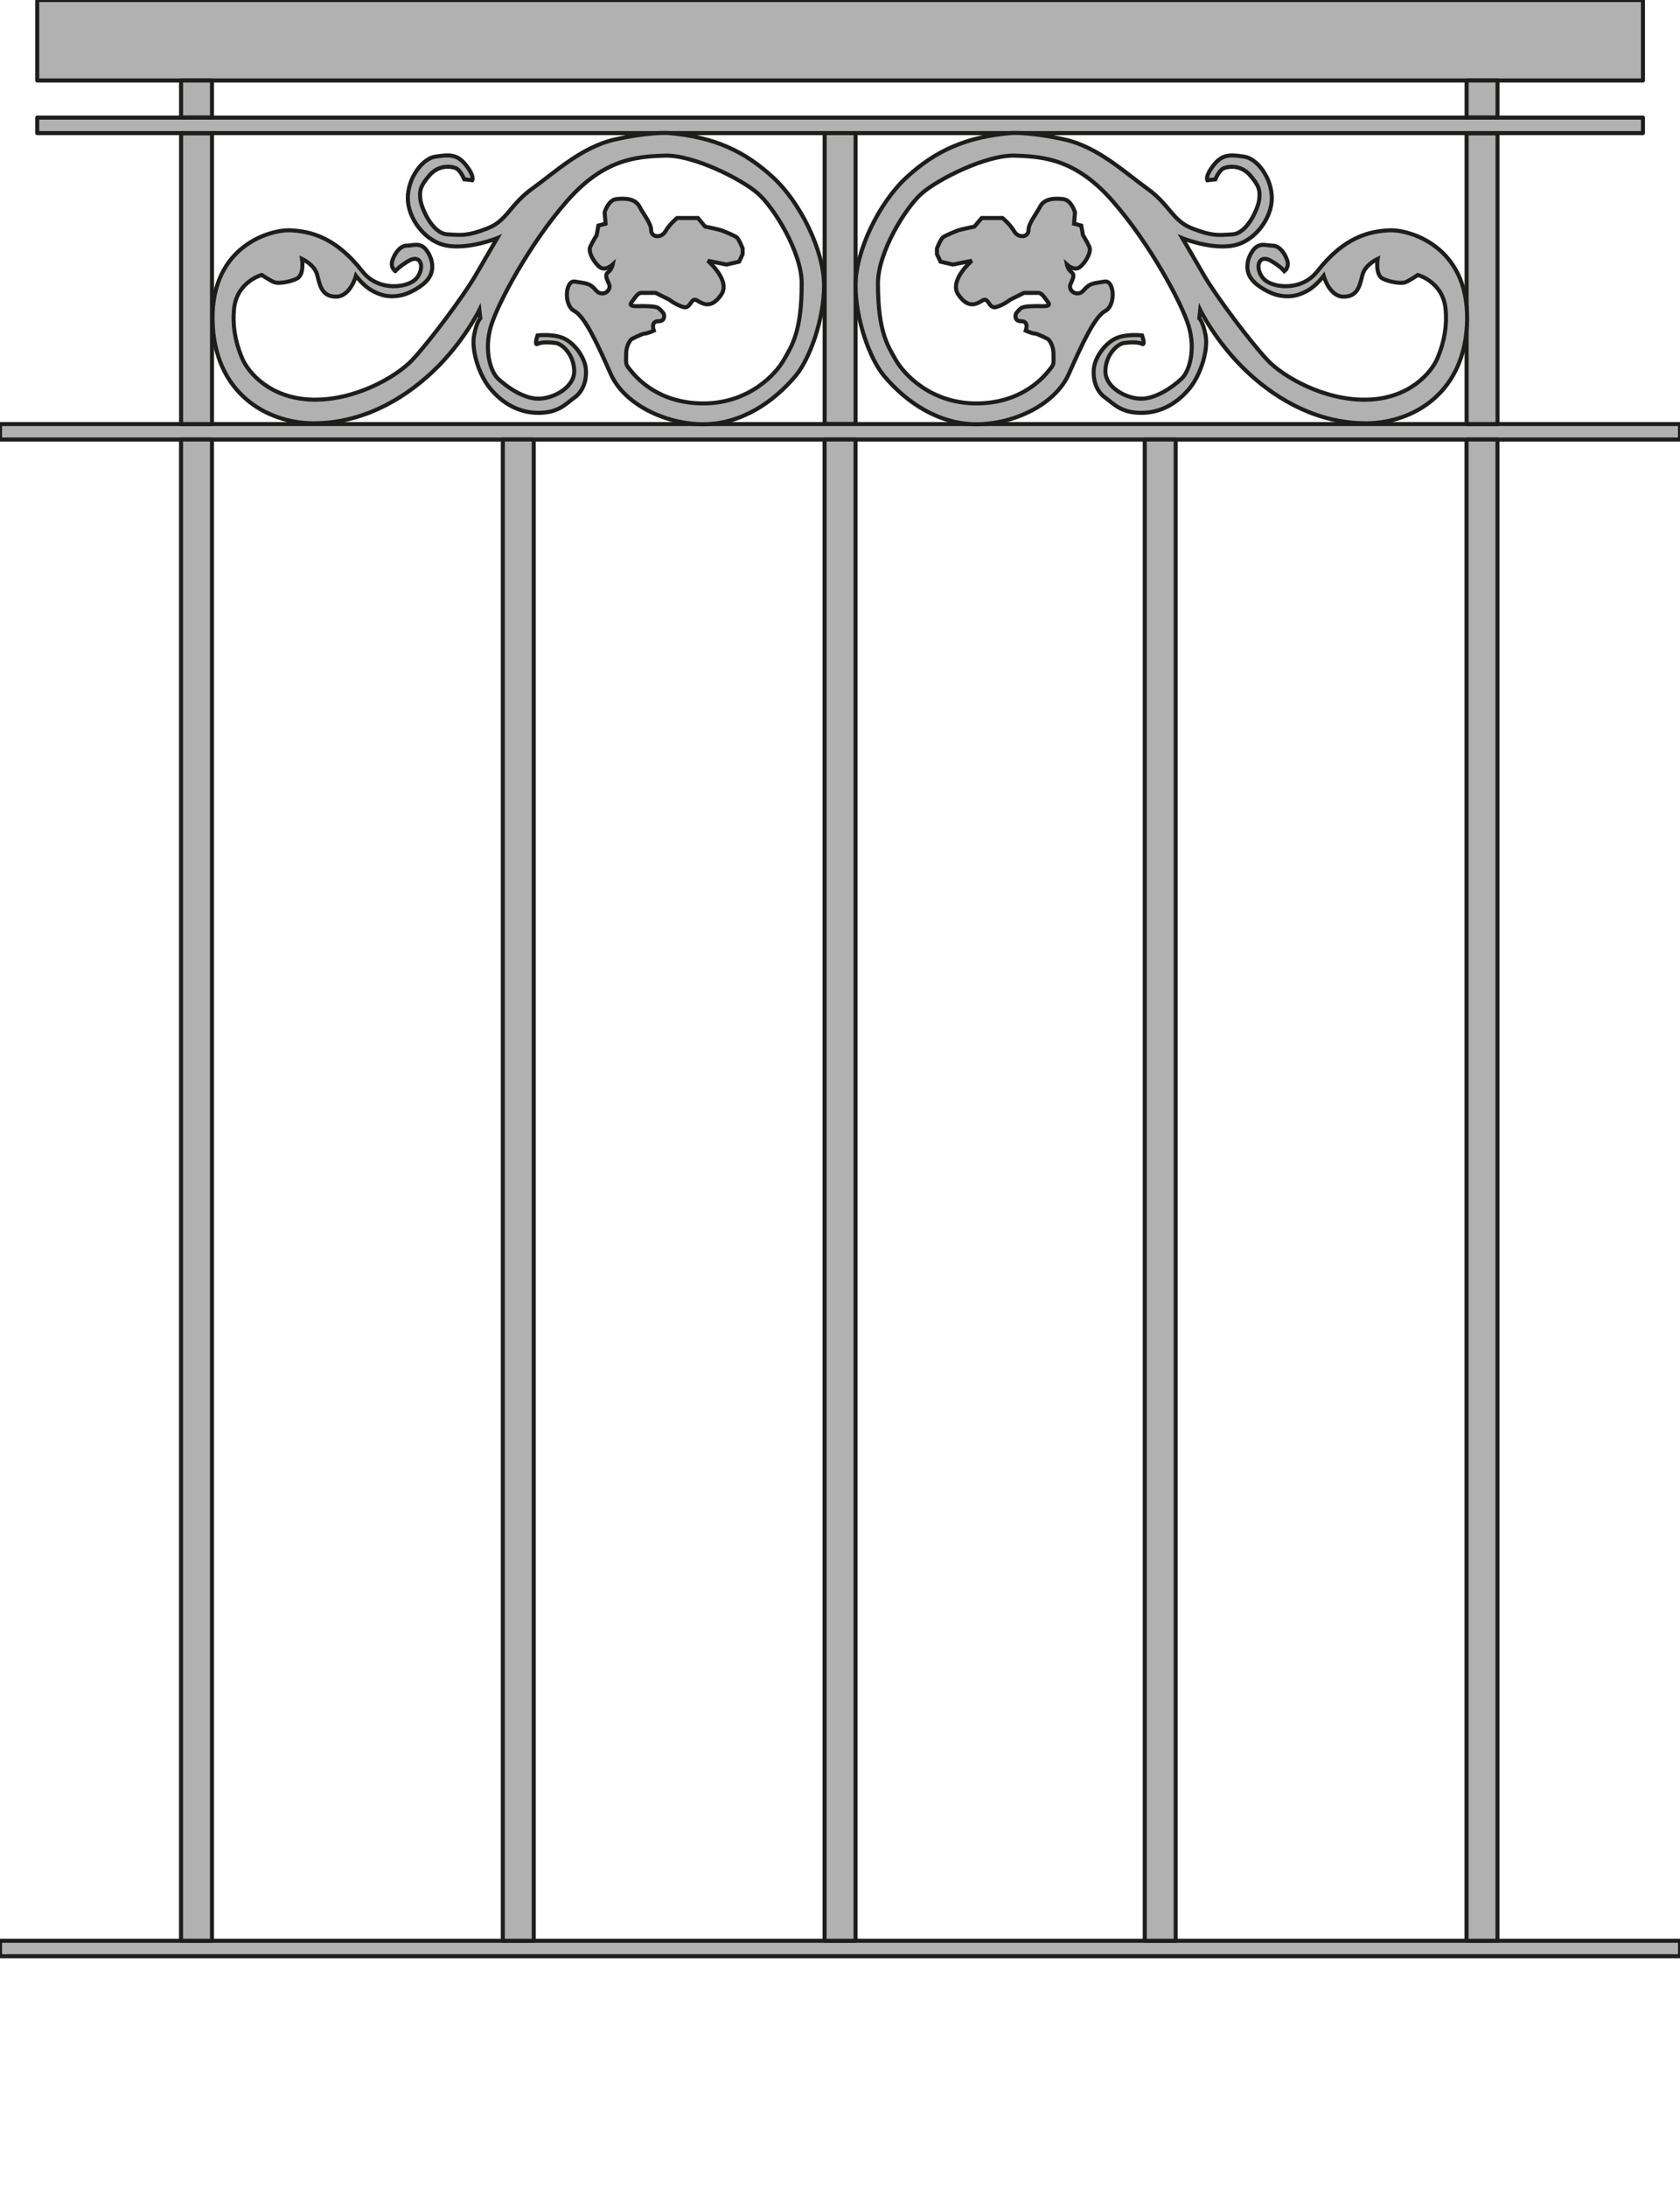 <?xml version="1.0" encoding="iso-8859-1"?>
<!-- Generator: Adobe Illustrator 20.1.0, SVG Export Plug-In . SVG Version: 6.00 Build 0)  -->
<svg version="1.1" preserveAspectRatio="none" id="Ebene_1" xmlns="http://www.w3.org/2000/svg"
	xmlns:xlink="http://www.w3.org/1999/xlink" x="0px" y="0px" viewBox="-14.296 -1.187 103.746 135" width="103.746"
	height="135" style="enable-background:new -14.296 -1.187 103.746 135;" xml:space="preserve">
	<rect x="36.63" y="7.028"
		style="fill:#B1B1B1;stroke:#1D1D1B;stroke-width:0.25;stroke-linecap:round;stroke-linejoin:round;stroke-miterlimit:10;"
		width="1.909" height="17.96" />
	<rect x="-14.295" y="118.608"
		style="fill:#B1B1B1;stroke:#1D1D1B;stroke-width:0.25;stroke-linecap:round;stroke-linejoin:round;stroke-miterlimit:10;"
		width="103.746" height="0.955" />
	<rect x="-14.295" y="24.988"
		style="fill:#B1B1B1;stroke:#1D1D1B;stroke-width:0.25;stroke-linecap:round;stroke-linejoin:round;stroke-miterlimit:10;"
		width="103.746" height="0.955" />
	<rect x="-11.997" y="6.073"
		style="fill:#B1B1B1;stroke:#1D1D1B;stroke-width:0.25;stroke-linecap:round;stroke-linejoin:round;stroke-miterlimit:10;"
		width="99.159" height="0.955" />
	<rect x="-11.997" y="-1.186"
		style="fill:#B1B1B1;stroke:#1D1D1B;stroke-width:0.25;stroke-linecap:round;stroke-linejoin:round;stroke-miterlimit:10;"
		width="99.159" height="4.966" />
	<rect x="-3.116" y="25.942"
		style="fill:#B1B1B1;stroke:#1D1D1B;stroke-width:0.25;stroke-linecap:round;stroke-linejoin:round;stroke-miterlimit:10;"
		width="1.91" height="92.666" />
	<rect x="16.755" y="25.942"
		style="fill:#B1B1B1;stroke:#1D1D1B;stroke-width:0.25;stroke-linecap:round;stroke-linejoin:round;stroke-miterlimit:10;"
		width="1.91" height="92.666" />
	<rect x="36.626" y="25.942"
		style="fill:#B1B1B1;stroke:#1D1D1B;stroke-width:0.25;stroke-linecap:round;stroke-linejoin:round;stroke-miterlimit:10;"
		width="1.91" height="92.666" />
	<rect x="56.397" y="25.942"
		style="fill:#B1B1B1;stroke:#1D1D1B;stroke-width:0.25;stroke-linecap:round;stroke-linejoin:round;stroke-miterlimit:10;"
		width="1.91" height="92.666" />
	<rect x="76.268" y="25.942"
		style="fill:#B1B1B1;stroke:#1D1D1B;stroke-width:0.25;stroke-linecap:round;stroke-linejoin:round;stroke-miterlimit:10;"
		width="1.91" height="92.666" />
	<rect x="-3.113" y="7.046"
		style="fill:#B1B1B1;stroke:#1D1D1B;stroke-width:0.25;stroke-linecap:round;stroke-linejoin:round;stroke-miterlimit:10;"
		width="1.909" height="17.941" />
	<rect x="76.272" y="7.046"
		style="fill:#B1B1B1;stroke:#1D1D1B;stroke-width:0.25;stroke-linecap:round;stroke-linejoin:round;stroke-miterlimit:10;"
		width="1.909" height="17.941" />
	<rect x="-3.114" y="3.78"
		style="fill:#B1B1B1;stroke:#1D1D1B;stroke-width:0.25;stroke-linecap:round;stroke-linejoin:round;stroke-miterlimit:10;"
		width="1.909" height="2.282" />
	<rect x="76.272" y="3.78"
		style="fill:#B1B1B1;stroke:#1D1D1B;stroke-width:0.25;stroke-linecap:round;stroke-linejoin:round;stroke-miterlimit:10;"
		width="1.909" height="2.282" />
	<g>
		<path style="fill:#B1B1B1;stroke:#1D1D1B;stroke-width:0.25;stroke-miterlimit:3.864;" d="M26.924,7.02
		c2.929,0.235,4.808,1.166,6.518,2.743c1.713,1.574,3.15,4.564,3.15,6.663s-0.883,4.549-1.766,5.598
		c-1.362,1.614-3.355,2.976-5.691,2.976c-2.335,0-4.876-1.227-5.71-3.091c-0.827-1.866-1.598-3.558-2.264-3.906
		c-0.659-0.352-0.551-1.926,0.056-1.807c0.61,0.112,0.886,0.056,1.272,0.522c0.389,0.466,0.992,0.058,0.831-0.352
		c-0.168-0.407-0.28-0.582-0.056-0.756c0.218-0.177,0.277-0.466,0.277-0.466s-0.442,0.407-0.774,0.174
		c-0.333-0.233-0.774-0.933-0.609-1.281c0.164-0.352,0.389-0.703,0.389-0.703l0.109-0.597l0.444-0.117l-0.059-0.701
		c0,0,0.224-0.759,0.719-0.815c0.5-0.059,1.163-0.059,1.437,0.465c0.277,0.524,0.718,1.031,0.718,1.459
		c0,0.421,0.609,0.524,0.886,0.058c0.274-0.465,0.718-0.815,0.718-0.815h0.345h0.94l0.441,0.526c0,0,0.83,0.174,0.995,0.231
		c0.165,0.058,0.774,0.307,0.939,0.421c0.168,0.118,0.386,0.703,0.386,0.703v0.348l-0.218,0.466l-0.774,0.177l-1.16-0.233
		c0,0,1.434,1.222,0.827,2.096c-0.606,0.877-1.104,0.584-1.493,0.352c-0.386-0.233-0.37,0.525-0.827,0.41
		c-0.46-0.118-0.899-0.466-0.899-0.466l-0.83-0.411h-0.883c-0.221,0-0.386,0.292-0.607,0.585c-0.224,0.292,0.33,0.231,0.607,0.231
		c0.277,0,0.883,0,1.051,0.12c0.164,0.115,0.33,0.347,0.33,0.347s0.165,0.467-0.33,0.467c-0.501,0-0.28,0.583-0.28,0.583
		s-0.383,0.177-0.551,0.177c-0.165,0-0.827,0.348-0.827,0.348s-0.332,0.292-0.332,0.933c0,0.641-0.056,0.585,0.273,0.992
		c0.333,0.408,1.676,2.04,4.494,2.04s4.475-1.807,4.969-2.681c0.501-0.875,1.107-1.75,1.107-4.727c0-1.922-1.71-4.68-2.708-5.554
		c-0.992-0.874-3.993-2.392-5.759-2.332c-1.77,0.058-3.757,0.216-6.024,2.799c-2.264,2.583-4.251,6.257-4.695,7.712
		c-0.439,1.458-0.056,2.802,0.444,3.265c0.495,0.47,1.546,1.227,2.482,1.227c0.942,0,2.211-0.7,2.211-1.69
		c0-0.995-0.715-1.691-1.157-1.75c-0.445-0.056-0.886-0.056-1.107,0.059c-0.221,0.117,0-0.525,0-0.525s0.942-0.115,1.605,0.174
		c0.659,0.292,1.325,1.168,1.38,1.925c0.056,0.759-0.221,1.401-0.721,1.75c-0.498,0.35-0.94,0.931-2.211,0.931
		c-1.266,0-2.264-0.641-2.982-1.511c-0.718-0.877-1.157-2.395-0.992-3.268c0.165-0.875,0.386-1.051,0.386-1.051l-0.056-0.522
		c0,0-0.995,2.04-2.923,3.847c-1.938,1.807-4.441,3.15-7.314,3.15c-2.873,0-6.182-1.866-6.241-6.415
		c-0.056-4.548,3.592-5.554,4.808-5.497c1.213,0.058,2.777,0.4,4.435,2.523c0.774,0.991,1.931,0.991,2.488,0.874
		c0.55-0.118,0.939-0.35,1.103-0.874c0.165-0.525-0.112-0.99-0.718-0.641c-0.606,0.349-0.83,0.641-0.83,0.641
		S9.78,15.318,9.948,14.85c0.165-0.465,0.498-0.874,0.883-0.874s0.83-0.233,1.216,0.292c0.386,0.524,0.498,1.225,0.109,1.749
		c-0.382,0.524-1.222,0.905-1.545,0.989c-0.883,0.236-1.49,0-1.99-0.289c-0.495-0.292-0.936-0.874-0.936-0.874
		s-0.348,1.281-1.231,1.281c-0.883,0-0.995-0.7-1.16-1.34c-0.165-0.641-0.939-0.992-0.939-0.992s0.165,0.992-0.333,1.226
		c-0.498,0.233-1.104,0.289-1.325,0.233c-0.221-0.056-0.83-0.466-0.83-0.466s-1.545,0.411-1.711,2.099
		c-0.096,0.973,0.053,1.981,0.495,3.032c0.382,0.908,1.754,2.508,4.363,2.566c2.615,0.059,5.156-1.399,6.151-2.448
		c0.992-1.051,3.148-3.909,3.921-5.249c0.774-1.342,1.328-2.273,1.328-2.273s-1.713,0.7-3.094,0.465
		c-1.384-0.233-2.432-1.706-2.432-2.931s0.886-2.45,1.713-2.567c0.827-0.117,1.325-0.176,1.875,0.524
		c0.557,0.7,0.389,0.936,0.389,0.936L14.37,9.879c0,0-0.224-0.585-0.554-0.701c-0.333-0.117-1.051-0.176-1.601,0.468
		c-0.554,0.641-0.609,0.93-0.554,1.459c0.053,0.522,0.722,2.113,1.658,2.171c0.939,0.059,1.272,0.102,2.484-0.364
		c1.216-0.466,1.384-1.458,2.762-2.45c1.384-0.991,3.041-2.565,5.085-3.032C25.696,6.962,26.924,7.02,26.924,7.02z" />
		<path style="fill:#B1B1B1;stroke:#1D1D1B;stroke-width:0.25;stroke-miterlimit:3.864;" d="M48.204,7.02
		c-2.926,0.235-4.805,1.166-6.518,2.743c-1.711,1.574-3.148,4.564-3.148,6.663s0.88,4.549,1.767,5.598
		c1.358,1.614,3.356,2.976,5.69,2.976c2.335,0,4.873-1.227,5.706-3.091c0.828-1.866,1.602-3.558,2.264-3.906
		c0.663-0.352,0.555-1.926-0.056-1.807c-0.606,0.112-0.883,0.056-1.269,0.522c-0.389,0.466-0.995,0.058-0.83-0.352
		c0.168-0.407,0.276-0.582,0.056-0.756c-0.221-0.177-0.276-0.466-0.276-0.466s0.441,0.407,0.772,0.174
		c0.332-0.233,0.773-0.933,0.609-1.281c-0.166-0.352-0.387-0.703-0.387-0.703l-0.111-0.597l-0.441-0.117l0.056-0.701
		c0,0-0.221-0.759-0.718-0.815c-0.501-0.059-1.16-0.059-1.438,0.465c-0.276,0.524-0.715,1.031-0.715,1.459
		c0,0.421-0.609,0.524-0.887,0.058c-0.276-0.465-0.718-0.815-0.718-0.815h-0.345h-0.943l-0.441,0.526c0,0-0.826,0.174-0.994,0.231
		c-0.166,0.058-0.771,0.307-0.936,0.421c-0.168,0.118-0.389,0.703-0.389,0.703v0.348l0.221,0.466l0.77,0.177l1.16-0.233
		c0,0-1.434,1.222-0.826,2.096c0.609,0.877,1.106,0.584,1.492,0.352c0.385-0.233,0.37,0.525,0.83,0.41
		c0.457-0.118,0.896-0.466,0.896-0.466l0.833-0.411h0.881c0.221,0,0.389,0.292,0.609,0.585c0.221,0.292-0.333,0.231-0.609,0.231
		c-0.273,0-0.881,0-1.049,0.12c-0.164,0.115-0.332,0.347-0.332,0.347s-0.165,0.467,0.332,0.467c0.498,0,0.277,0.583,0.277,0.583
		s0.386,0.177,0.554,0.177c0.165,0,0.827,0.348,0.827,0.348s0.33,0.292,0.33,0.933c0,0.641,0.059,0.585-0.274,0.992
		c-0.333,0.408-1.673,2.04-4.49,2.04c-2.817,0-4.475-1.807-4.972-2.681c-0.498-0.875-1.104-1.75-1.104-4.727
		c0-1.922,1.707-4.68,2.705-5.554c0.995-0.874,3.993-2.392,5.763-2.332c1.766,0.058,3.756,0.216,6.02,2.799
		c2.268,2.583,4.255,6.257,4.699,7.712c0.438,1.458,0.057,2.802-0.444,3.265c-0.497,0.47-1.546,1.227-2.485,1.227
		c-0.939,0-2.211-0.7-2.211-1.69c0-0.995,0.719-1.691,1.157-1.75c0.444-0.056,0.886-0.056,1.106,0.059c0.222,0.117,0-0.525,0-0.525
		s-0.938-0.115-1.601,0.174c-0.663,0.292-1.325,1.168-1.381,1.925c-0.056,0.759,0.221,1.401,0.718,1.75
		c0.498,0.35,0.939,0.931,2.211,0.931c1.269,0,2.265-0.641,2.986-1.511c0.715-0.877,1.156-2.395,0.992-3.268
		c-0.168-0.875-0.389-1.051-0.389-1.051l0.055-0.522c0,0,0.996,2.04,2.927,3.847c1.935,1.807,4.44,3.15,7.312,3.15
		c2.873,0,6.185-1.866,6.244-6.415c0.053-4.548-3.596-5.554-4.811-5.497c-1.213,0.058-2.774,0.4-4.432,2.523
		c-0.777,0.991-1.935,0.991-2.488,0.874c-0.553-0.118-0.939-0.35-1.107-0.874c-0.164-0.525,0.115-0.99,0.723-0.641
		c0.605,0.349,0.83,0.641,0.83,0.641s0.329-0.233,0.164-0.701c-0.164-0.465-0.5-0.874-0.886-0.874c-0.386,0-0.831-0.233-1.216,0.292
		c-0.386,0.524-0.494,1.225-0.105,1.749c0.382,0.524,1.222,0.905,1.542,0.989c0.886,0.236,1.493,0,1.99-0.289
		c0.494-0.292,0.938-0.874,0.938-0.874s0.35,1.281,1.229,1.281c0.887,0,0.998-0.7,1.164-1.34c0.164-0.641,0.938-0.992,0.938-0.992
		s-0.165,0.992,0.329,1.226c0.502,0.233,1.107,0.289,1.328,0.233c0.221-0.056,0.828-0.466,0.828-0.466s1.545,0.411,1.713,2.099
		c0.094,0.973-0.057,1.981-0.498,3.032c-0.383,0.908-1.75,2.508-4.362,2.566c-2.616,0.059-5.156-1.399-6.147-2.448
		c-0.992-1.051-3.15-3.909-3.926-5.249c-0.773-1.342-1.324-2.273-1.324-2.273s1.711,0.7,3.094,0.465
		c1.385-0.233,2.432-1.706,2.432-2.931s-0.886-2.45-1.716-2.567c-0.827-0.117-1.325-0.176-1.875,0.524
		c-0.554,0.7-0.389,0.936-0.389,0.936l0.497-0.059c0,0,0.221-0.585,0.554-0.701c0.329-0.117,1.052-0.176,1.602,0.468
		c0.55,0.641,0.609,0.93,0.55,1.459c-0.049,0.522-0.718,2.113-1.654,2.171c-0.941,0.059-1.272,0.102-2.484-0.364
		c-1.216-0.466-1.383-1.458-2.764-2.45c-1.385-0.991-3.039-2.565-5.085-3.032C49.435,6.962,48.204,7.02,48.204,7.02z" />
	</g>
</svg>